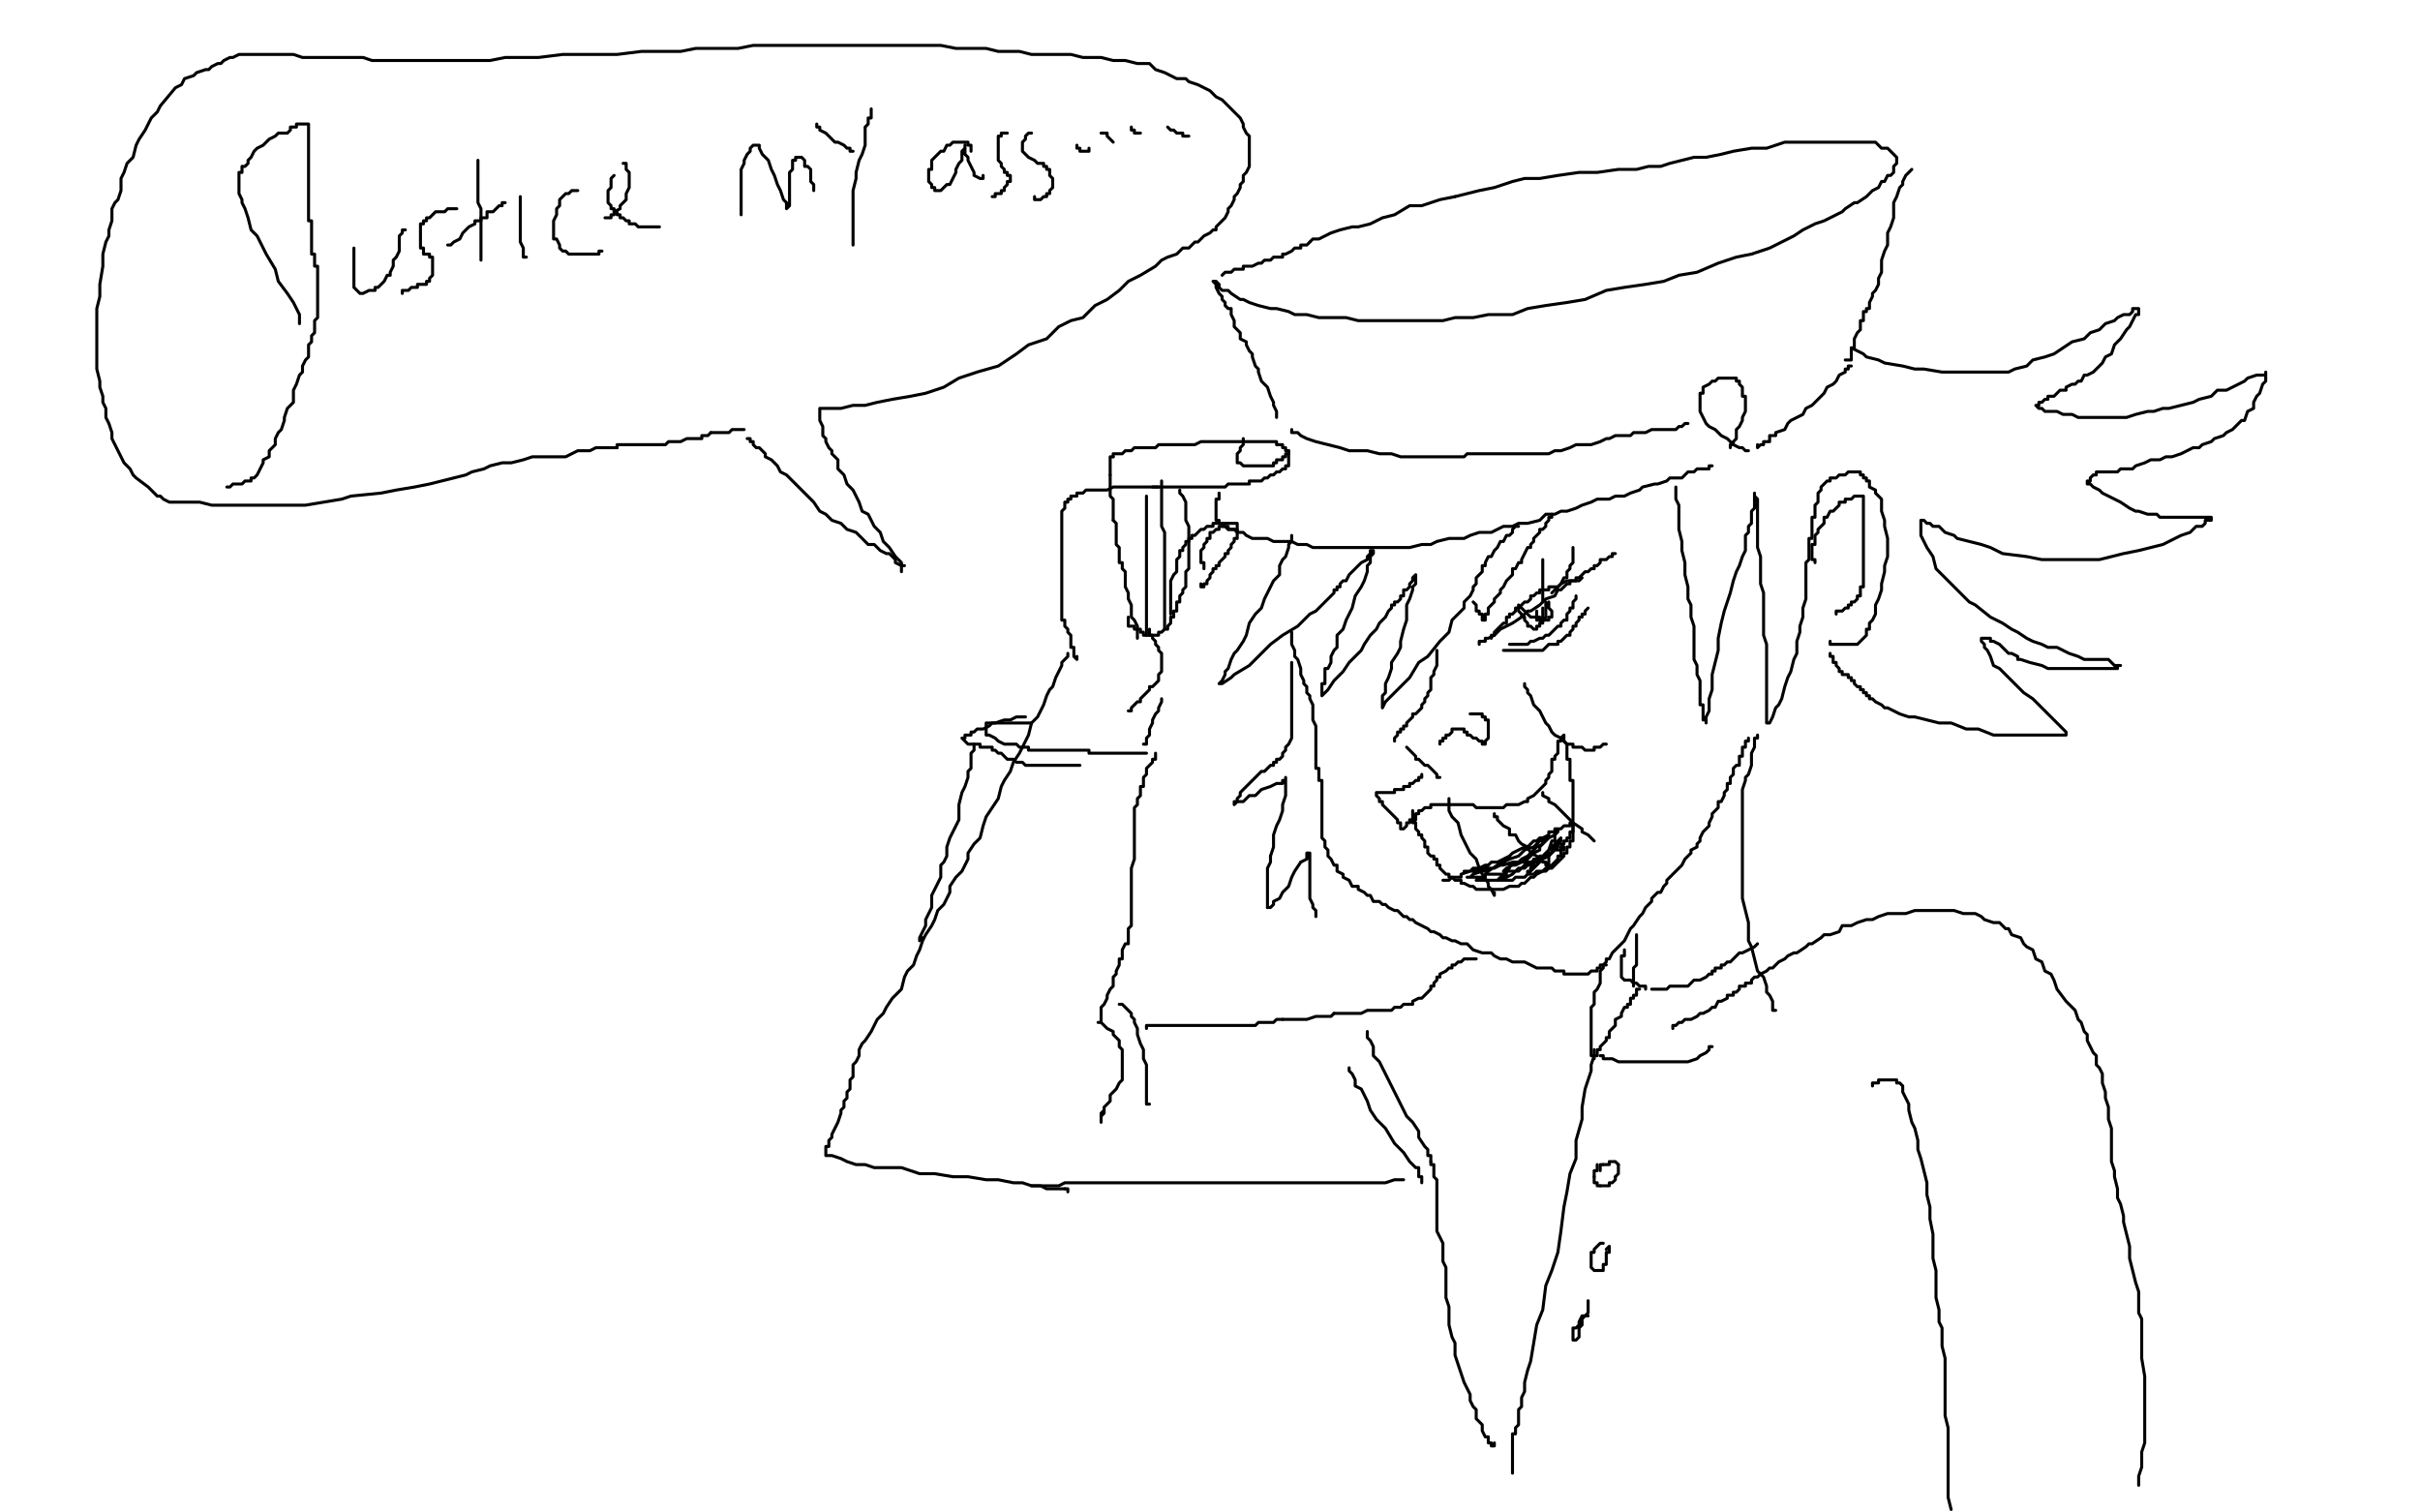 <?xml version="1.0" standalone="no"?>
<!DOCTYPE svg PUBLIC "-//W3C//DTD SVG 1.1//EN"
"http://www.w3.org/Graphics/SVG/1.1/DTD/svg11.dtd">

<svg width="800" height="500" version="1.1" xmlns="http://www.w3.org/2000/svg" xmlns:xlink="http://www.w3.org/1999/xlink" style="stroke-antialiasing: false"><desc>This SVG has been created on https://colorillo.com/</desc><rect x='0' y='0' width='800' height='500' style='fill: rgb(255,255,255); stroke-width:0' /><polyline points="376,211 376,210 376,210 376,209 376,209 376,208 376,208 376,207 376,207 375,205 375,205 374,204 374,204 374,203 374,203 374,201 374,201 374,200 374,200 373,198 373,198 373,197 373,196 372,194 372,193 372,192 372,190 372,189 371,188 371,186 370,186 370,185 370,184 370,183 370,182 370,181 369,180 369,178 369,177 369,176 369,175 369,174 369,173 368,172" style="fill: none; stroke: #000000; stroke-width: 1; stroke-linejoin: round; stroke-linecap: round; stroke-antialiasing: false; stroke-antialias: 0; opacity: 1.0"/>
<polyline points="367,157 367,156 367,155 367,154 367,153 367,152 367,151 368,151" style="fill: none; stroke: #000000; stroke-width: 1; stroke-linejoin: round; stroke-linecap: round; stroke-antialiasing: false; stroke-antialias: 0; opacity: 1.0"/>
<polyline points="368,172 368,170 368,169 368,168 368,166 368,165 367,164 367,162 367,161 367,159 367,157" style="fill: none; stroke: #000000; stroke-width: 1; stroke-linejoin: round; stroke-linecap: round; stroke-antialiasing: false; stroke-antialias: 0; opacity: 1.0"/>
<polyline points="368,151 368,150 369,150 371,150 372,149 373,149 374,149 375,148 376,148 378,148 379,148 380,148 382,148 383,147 384,147 386,147 388,147 389,147 390,147 392,147 394,147 395,147 397,146 398,146 399,146 401,146 402,146 403,146 404,146 405,146 407,146 408,146 410,146 412,146 413,146 414,146 415,146 416,146 417,146 418,146 419,146 420,146 421,146 422,146 422,147 423,147 424,147 424,148 425,148 425,149 426,149 426,150 426,151 426,152 426,153 426,154 425,154 425,155 424,155 423,156 422,156 421,157 420,157 419,158 418,158 417,159 416,159 415,159 413,159 413,160 411,160 410,160 409,160 407,160 406,160 405,161 404,161 403,161 402,161 400,161 399,161 398,161 397,161 396,161 394,161 393,161 392,161 391,161 390,161 388,161 387,161 386,161 385,161 384,161 383,161 382,161 381,161" style="fill: none; stroke: #000000; stroke-width: 1; stroke-linejoin: round; stroke-linecap: round; stroke-antialiasing: false; stroke-antialias: 0; opacity: 1.0"/>
<polyline points="411,145 411,146 411,146 411,147 411,147 410,148 410,148 410,149 410,149 409,150 409,150 409,151 409,151 409,152 409,153 410,153 411,154 412,154 413,154 414,154 415,154 416,154 417,154 418,154 419,154 420,154 421,154 421,153 422,153 422,152 423,152 424,152 424,151 425,151 425,150 426,150 426,149" style="fill: none; stroke: #000000; stroke-width: 1; stroke-linejoin: round; stroke-linecap: round; stroke-antialiasing: false; stroke-antialias: 0; opacity: 1.0"/>
<polyline points="387,203 387,201 387,201 387,200 387,200 387,199 387,199 387,198 387,198 387,197 387,197 387,196 387,196 387,194 387,194 387,193 387,193 387,192 388,190 389,189 389,188 389,186 389,185 390,184 390,183 390,182 391,182 391,181 392,180 392,179 393,179 393,178 394,178 394,177 395,177 396,176 397,175 398,175 399,174 400,174 401,174 401,173 403,173 404,173 405,173 406,173 407,173 408,173 409,173 409,174 409,175 409,176 409,177 409,178 408,178 408,179 407,180 407,181 406,182 406,183 405,183 405,184 404,185 403,186 403,187 402,187 402,188 401,188 401,189 400,190 400,191 399,192 399,193 398,193 398,194 397,194 397,193" style="fill: none; stroke: #000000; stroke-width: 1; stroke-linejoin: round; stroke-linecap: round; stroke-antialiasing: false; stroke-antialias: 0; opacity: 1.0"/>
<polyline points="409,176 409,175 409,175 408,175 408,175 407,175 407,175 406,175 406,175 405,174 405,174 404,174 404,174 403,174 403,175 402,175 401,176 400,176 400,178 399,178 399,179 398,180 398,181 397,182 397,183 397,184 397,185 397,186 398,186 398,187 398,188" style="fill: none; stroke: #000000; stroke-width: 1; stroke-linejoin: round; stroke-linecap: round; stroke-antialiasing: false; stroke-antialias: 0; opacity: 1.0"/>
<polyline points="383,161 382,161 382,161 381,161 381,161 380,161 380,161 379,161 379,161 377,161 377,161 375,161 375,161 374,161 374,161 371,161 371,161 370,161 370,161 368,161 368,161 366,162 366,162 365,162 365,162 363,162 361,162 360,162 359,162 358,163 357,163 356,163 356,164 355,164 354,164 354,165 353,165 353,166 352,166 352,167 352,168 351,169 351,170 351,171 351,172 351,173 351,174 351,175 351,176 351,177 351,178 351,179 351,180 351,182 351,183 351,184 351,185 351,187 351,188 351,189 351,190 351,191 351,192 351,194 351,195 351,196 351,197 351,198 351,199 351,200 351,201 351,202 351,203 351,204 351,205 352,205 352,206 352,207 353,208 353,209 354,210 354,211 354,212 354,213 354,214 355,214 355,215 355,216 355,217 356,218 356,217" style="fill: none; stroke: #000000; stroke-width: 1; stroke-linejoin: round; stroke-linecap: round; stroke-antialiasing: false; stroke-antialias: 0; opacity: 1.0"/>
<polyline points="390,162 390,163 390,163 391,164 391,164 392,166 392,166 392,167 392,167 392,168 392,168 392,170 392,170 392,171 392,171 392,172 392,172 393,174 393,174 393,176 393,177 393,178 393,179 393,180 393,181 393,183 393,184 393,186 393,187 393,188 392,189 392,190 392,191 392,192 392,193 392,194 391,195 391,196 390,197 390,199 389,199 389,201 389,202 388,202 388,203 388,204 387,204 387,206 386,207 386,208 385,208 384,209 383,209 383,210 382,210 381,210 380,210 379,210 378,210 378,209 377,209 377,208 375,208 375,207 374,207 373,207 373,206 373,205 373,204" style="fill: none; stroke: #000000; stroke-width: 1; stroke-linejoin: round; stroke-linecap: round; stroke-antialiasing: false; stroke-antialias: 0; opacity: 1.0"/>
<polyline points="384,159 384,160 384,160 384,161 384,161 384,163 384,163 384,164 384,164 384,165 384,165 384,168 384,168 384,169 384,169 384,171 384,171 384,174 384,174 385,176 385,176 385,179 385,179 385,181 385,181 385,185 385,187 385,190 385,192 385,195 385,197 385,199 385,200 385,201 385,203 385,204 385,205 385,206 385,207 385,208 385,207" style="fill: none; stroke: #000000; stroke-width: 1; stroke-linejoin: round; stroke-linecap: round; stroke-antialiasing: false; stroke-antialias: 0; opacity: 1.0"/>
<polyline points="379,164 379,165 379,165 379,167 379,167 379,168 379,168 379,170 379,170 379,172 379,172 379,174 379,174 379,177 379,177 379,180 379,180 379,183 379,183 379,185 379,185 379,188 379,188 379,190 379,193 379,195 379,196 379,199 379,200 379,202 379,203 379,204 379,206 379,207 379,208 379,209 379,210" style="fill: none; stroke: #000000; stroke-width: 1; stroke-linejoin: round; stroke-linecap: round; stroke-antialiasing: false; stroke-antialias: 0; opacity: 1.0"/>
<polyline points="380,208 380,209 380,209 380,210 380,210 381,210 381,210 381,211 381,211 382,212 382,212 382,213 382,213 383,214 383,214 383,215 384,216 384,217 384,218 384,219 384,220 384,221 384,222 383,223 383,224 383,225 382,226 381,227 380,227 380,228 379,229 378,230 377,231 377,232 376,232 375,233 374,234 374,235 373,235" style="fill: none; stroke: #000000; stroke-width: 1; stroke-linejoin: round; stroke-linecap: round; stroke-antialiasing: false; stroke-antialias: 0; opacity: 1.0"/>
<polyline points="403,163 403,164 403,164 403,165 403,165 402,165 402,165 402,166 402,166 402,167 402,167 402,168 402,168 402,169 402,169 402,170 402,170 402,171 402,172 403,172 403,173 404,173 404,174 406,174 406,175 408,175 409,176 410,176 411,176 412,177 414,178 416,178 417,178 419,178 421,179 424,179 425,179 427,179 429,180 430,180 432,180 434,181 435,181 436,181 438,181 439,181 442,181 443,181 445,181 447,181 449,181 450,181 453,181 455,181 458,181 459,181 462,181 464,181 466,181 470,180 473,180 475,179 479,178 481,178 484,178 486,177 489,176 493,176 495,175 497,174 500,174 502,173 505,173 509,172 511,170 514,170 516,169 518,169 521,168 523,167 526,166 528,165 532,165 534,164 537,164 539,163 542,162 543,161 547,160 548,160 551,159 552,158 554,158 556,158 557,157 558,156 560,156 561,155 562,155 563,155 564,155 565,155 565,154 566,154" style="fill: none; stroke: #000000; stroke-width: 1; stroke-linejoin: round; stroke-linecap: round; stroke-antialiasing: false; stroke-antialias: 0; opacity: 1.0"/>
<polyline points="427,142 427,143 427,143 428,143 428,143 429,143 429,143 430,144 430,144 432,145 432,145 435,146 435,146 439,147 439,147 443,148 443,148 446,149 446,149 452,149 452,149 456,150 456,150 460,150 463,151 467,151 471,151 474,151 476,151 477,151 480,151 481,151 484,151 485,150 486,150 488,150 489,150 490,150 492,150 493,150 494,150 497,150 499,150 500,150 503,150 505,150 509,150 512,150 514,149 516,149 519,148 521,147 524,147 526,147 529,146 531,145 532,145 534,144 535,144 536,144 538,144 539,144 540,143 542,143 543,143 544,143 546,142 547,142 548,142 551,142 552,142 554,142 555,141 556,141 557,140 558,140 557,140" style="fill: none; stroke: #000000; stroke-width: 1; stroke-linejoin: round; stroke-linecap: round; stroke-antialiasing: false; stroke-antialias: 0; opacity: 1.0"/>
<polyline points="422,138 422,137 422,137 422,136 422,136 421,134 421,134 421,133 421,133 420,131 420,131 419,128 419,128 417,126 417,126 416,123 416,123 416,122 416,122 415,121 415,121 414,118 414,118 414,117 414,117 413,116 412,114 412,113 410,112 410,110 409,109 408,108 408,107 408,106 407,104 407,102 406,102 405,101 405,100 404,99 404,98 403,97 402,95 402,94 401,93 402,93 403,94 403,95 404,96 406,96 407,97 410,99 411,99 413,100 416,101 420,102 422,102 426,103 428,104 432,104 436,105 440,105 445,105 449,106 455,106 459,106 464,106 468,106 472,106 477,106 481,105 487,105 492,104 500,104 505,102 511,101 518,100 524,99 531,96 537,95 544,94 550,93 555,91 561,90 568,87 574,85 579,84 585,82 589,80 593,78 596,76 600,74 603,73 607,71 609,70 610,69 613,67 614,67 617,65 618,64 619,63 621,62 622,60 623,60 624,58 625,58 626,57 626,56 626,55 627,54 627,53 627,52 626,51 625,50 624,49 622,49 620,47 618,47 616,47 614,47 612,47 609,47 607,47 603,47 599,47 595,47 590,47 584,49 579,49 573,50 569,51 564,52 560,52 556,53 552,54 549,55 545,55 541,56 535,56 528,57 522,57 515,58 509,59 504,59 500,60 494,62 489,63 485,64 481,65" style="fill: none; stroke: #000000; stroke-width: 1; stroke-linejoin: round; stroke-linecap: round; stroke-antialiasing: false; stroke-antialias: 0; opacity: 1.0"/>
<polyline points="433,80 432,81 430,81 430,82 429,82 428,82 427,83 425,84 424,84 424,85 421,85 420,86 418,86 417,87 416,87 414,88 413,88 411,88 411,89 409,89 408,89 407,90 406,90 405,90 404,91" style="fill: none; stroke: #000000; stroke-width: 1; stroke-linejoin: round; stroke-linecap: round; stroke-antialiasing: false; stroke-antialias: 0; opacity: 1.0"/>
<polyline points="481,65 476,66 470,68 466,68 461,71 457,72 453,74 449,75 447,75 443,76 440,77 438,78 436,79 434,79 433,80" style="fill: none; stroke: #000000; stroke-width: 1; stroke-linejoin: round; stroke-linecap: round; stroke-antialiasing: false; stroke-antialias: 0; opacity: 1.0"/>
<circle cx="404.5" cy="91.5" r="0" style="fill: #000000; stroke-antialiasing: false; stroke-antialias: 0; opacity: 1.0"/>
<polyline points="632,56 631,57 631,57 630,58 630,58 629,60 629,60 629,61 629,61 628,62 628,62 627,65 627,65 626,67 626,67 626,70 626,70 626,72 626,72 625,75 625,75 624,77 624,77 624,81 623,83 622,86 622,88 622,90 621,92 621,94 620,96 619,97 619,98 618,100 618,102 617,102 617,103 616,103 616,105 616,106 615,106 615,108 615,109 614,110 613,112 613,113 613,115 612,115 612,116 612,117 612,118 612,119 611,119 610,119" style="fill: none; stroke: #000000; stroke-width: 1; stroke-linejoin: round; stroke-linecap: round; stroke-antialiasing: false; stroke-antialias: 0; opacity: 1.0"/>
<polyline points="578,149 577,149 577,149 576,148 576,148 575,148 575,148 573,147 573,147 572,146 572,146 571,145 571,145 569,144 569,144 568,143 568,143 567,142 567,142 565,141 565,141 564,140 564,140 563,138 562,136 562,134 562,133 562,132 562,130 563,130 563,128 565,127 566,126 567,126 568,125 569,125 570,125 571,125 572,125 573,125 574,125 574,126 575,126 575,127 576,128 576,129 576,130 576,131 577,131 577,132 577,133 577,134 577,136 576,138 576,139 575,141 574,142 574,143 574,144 574,145 573,146 573,147 572,147 572,148" style="fill: none; stroke: #000000; stroke-width: 1; stroke-linejoin: round; stroke-linecap: round; stroke-antialiasing: false; stroke-antialias: 0; opacity: 1.0"/>
<polyline points="427,177 427,178 427,178 427,179 427,179 426,180 426,180 426,181 426,181 425,184 425,184 424,185 424,185 423,187 423,187 423,190 423,190 421,192 421,192 419,196 419,196 418,198 418,198 417,201 417,201 415,203 413,206 412,210 411,212 409,215 408,216 407,218 406,221 405,222 405,223 404,225 403,226 404,226 407,224 408,223 413,220 416,217 420,213 424,210 429,207 433,203 435,202 437,200 438,199 439,198 440,197 441,196 441,195 442,195 442,194 443,194 443,193 444,192 445,192 446,190 447,189 448,188 449,187 450,186 452,185 452,184 453,183 453,182 454,182 454,183 453,184 453,186 452,187 452,189 451,192 450,194 448,197 447,201 446,203 445,205 444,208 442,210 442,213 442,214 441,215 440,217 440,218 440,219 439,221 438,221 438,223 438,224 438,225 438,226 437,226 437,227 437,228 437,229 437,230 438,229 439,228 441,225 444,222 446,219 450,215 451,213 453,210 455,208 456,206 457,205 458,204 459,202 460,201 460,200 461,200 461,199 462,199 463,198 463,197 464,197 464,196 464,195 465,195 466,194 466,193 467,192 467,191 468,190 468,191 468,193 467,194 467,195 466,198 465,200 465,203 465,205 464,208 463,212 463,214 462,216 460,219 460,221 459,224 458,226 458,229 457,230 457,231 457,233 457,234 458,232 459,231 460,230 463,227 466,224 469,219 472,217 476,212 479,209 480,205 482,203 484,201 484,199 486,197 487,195 487,194 488,193 488,191 489,190 490,189 490,187 491,187 491,186 492,184 493,184 494,182 495,181 496,179 497,179 498,177 499,177 500,176 500,175 501,174 502,174" style="fill: none; stroke: #000000; stroke-width: 1; stroke-linejoin: round; stroke-linecap: round; stroke-antialiasing: false; stroke-antialias: 0; opacity: 1.0"/>
<polyline points="554,161 554,162 554,162 554,164 554,164 554,165 554,165 555,167 555,167 555,170 555,170 555,172 555,172 555,175 555,175 556,179 556,179 556,182 556,182 557,186 557,186 557,190 557,190 558,194 558,198 559,200 559,204 560,207 560,209 560,211 560,214 560,215 560,217 560,218 561,220 561,222 561,223 562,225 562,227 562,228 562,229 562,231 562,233 563,233 563,234 563,235 563,236 563,237 563,238 564,238 564,239 564,238 564,237 565,235 565,231 566,228 566,223 567,219 568,215 568,211 569,206 570,202 571,199 572,196 573,192 574,189 575,187 576,184 577,182 577,181 577,178 577,177 578,176 578,174 579,173 579,172 579,171 579,170 579,169 580,168 580,167 580,165 580,164 580,163 580,164 581,165 581,167 581,169 581,171 581,174 581,177 581,181 582,184 582,187 582,189 582,193 583,196 583,199 583,202 583,206 583,210 584,213 584,216 584,221 584,225 584,228 584,232 584,234 584,235 584,237 584,238 584,239 585,239 586,237 587,234 588,233 589,231 590,227 591,224 592,222 593,218 594,216 594,212 595,209 595,207 596,204 596,203 596,201 597,198 597,197 597,196 597,194 597,193 597,192 597,191 597,190 597,189 597,188 597,187 597,186 598,185 598,184 598,183 598,181 598,180 598,178 599,178 599,176 599,175 599,174 599,173 599,171 600,171 600,170 600,169 600,168 600,167 601,166 601,165 601,164 601,163 602,162 602,161 603,160 604,159 605,159 605,158 606,158 607,158 608,157 609,157 610,157 611,156 612,156 613,156 614,156 615,156 615,157 616,157 616,158 617,158 617,159 618,159 618,161 620,162 620,163 621,164 622,165 622,168 622,169 623,172 623,174 624,178 624,180 624,184 623,187 623,189 622,193 622,195 621,198 620,200 620,203 619,205 618,206 618,208 617,208 617,210 616,211 615,212 614,213 613,213 612,213 611,213 610,213 609,213 608,213 607,213 606,213 605,213 605,212" style="fill: none; stroke: #000000; stroke-width: 1; stroke-linejoin: round; stroke-linecap: round; stroke-antialiasing: false; stroke-antialias: 0; opacity: 1.0"/>
<polyline points="607,203 607,202 607,202 608,202 608,202 609,202 609,202 610,201 610,201 611,201 611,201 611,200 611,200 612,200 612,200 612,199 612,199 613,199 613,199 614,198 614,197 615,197 615,196 615,195 615,194 616,194 616,193 616,192 616,190 616,189 616,188 616,186 616,185 616,184 616,182 616,180 616,178 616,177 616,175 616,173 616,172 616,170 616,169 616,168 616,166 616,165 616,164 615,164 614,164 613,164 612,165 611,165 610,165 610,166 608,166 608,167 607,168 606,169 605,169 604,171 603,171 603,173 602,174 601,175 601,176 600,177 600,178 600,179 600,180 599,180 599,181 599,182 599,183 599,184 599,185 600,185 600,186" style="fill: none; stroke: #000000; stroke-width: 1; stroke-linejoin: round; stroke-linecap: round; stroke-antialiasing: false; stroke-antialias: 0; opacity: 1.0"/>
<polyline points="612,121 611,121 611,121 611,122 611,122 610,122 610,122 610,123 610,123 608,124 608,124 607,126 607,126 606,127 606,127 604,128 604,128 603,130 603,130 602,131 602,131 599,134 599,134 597,135 597,135 596,137 596,137 594,138 592,139 591,140 590,142 587,143 587,144 585,144 585,146 583,146 583,147 582,147 581,148 581,147" style="fill: none; stroke: #000000; stroke-width: 1; stroke-linejoin: round; stroke-linecap: round; stroke-antialiasing: false; stroke-antialias: 0; opacity: 1.0"/>
<polyline points="612,115 614,116 614,116 616,117 616,117 617,118 617,118 621,119 621,119 623,120 623,120 629,121 629,121 633,122 633,122 636,122 636,122 642,123 642,123 646,123 650,123 654,123 657,123 661,123 664,123 666,122 670,121 672,119 676,118 679,117 682,115 685,113 689,112 691,110 694,109 696,107 699,106 700,105 702,104 704,104 705,103 705,102 706,102 707,102 707,104 706,104 705,106 704,108 703,109 701,112 700,113 699,114 698,117 696,118 695,120 694,121 693,122 692,123 690,124 689,124 688,126 687,126 686,127 685,127 683,128 683,129 681,129 680,130 679,131 677,131 677,132 676,132 675,133 674,133 674,134 673,134 674,135 675,135 676,136 678,136 680,136 682,137 685,137 687,138 690,138 694,138 696,138 698,138 701,138 703,138 706,137 710,136 712,136 715,135 717,135 721,134 725,133 727,132 731,131 733,129 736,129 738,128 740,127 742,126 743,125 746,124 747,124 748,124 749,124 749,123 749,124 749,125 749,126 748,127 747,130 746,131 745,133 745,135 743,136 742,139 741,139 740,140 738,142 736,143 735,144 732,145 731,146 728,147 727,148 725,148 723,149 721,150 718,151 716,151 714,152 711,152 709,153 706,154 705,155 704,155 702,155 701,155 700,156 699,156 698,156 697,156 696,156 695,156 694,156 693,156 693,157 692,157 691,158 691,159 690,159 690,160 691,160 692,161 694,162 695,163 697,164 699,165 701,166 704,168 706,169 707,169 710,170 711,170 713,170 714,171 715,171 717,171 718,171 720,171 721,171 722,171 724,171 725,171 726,171 727,171 728,171 729,171 730,171 731,171 731,172 729,172 729,173 728,174 726,174 724,176 721,177 717,179 715,180 711,181 707,182 702,183 698,184 694,185 690,185 686,185 681,185 675,185 670,184 662,183 658,181 655,180 651,179 647,178 646,177 643,176 641,174 639,174 638,173 637,173 636,172 635,172 635,173 635,174 635,175 635,177 636,179 637,181 639,184 640,188 643,191 645,193 648,196 651,199 653,200 658,204 660,205 662,206 665,208 667,209 670,211 672,212 675,213 677,214 680,214 682,215 684,216 687,217 689,218 692,218 694,218 697,218 698,219 699,220 700,220 701,220 700,220 700,221 698,221 696,221 694,221 691,221 687,221 685,221 681,221 677,221 675,220 671,219 668,218 667,218 667,217 665,216 664,216 663,215 662,214 661,213 659,212 658,212 658,211 657,211 656,211 655,211 655,212 656,213 656,214 657,215 658,217 659,220 661,221 664,224 666,226 669,229 672,231 676,235 679,238 681,240 682,241 683,242 683,243 682,243 681,243 680,243 678,243 675,243 673,243 669,243 665,243 659,243 654,241 650,241 645,239 641,239 637,238 633,237 631,237 628,236 626,235 624,234 623,234 622,233 620,232 619,231 618,231 618,230 617,230 617,229 616,229 616,228 615,228 615,227 614,227 613,226 613,225 612,225 612,224 611,224 611,223 610,223 609,223 609,222 608,222 608,221 607,220 607,219 606,219 606,218 606,217 605,217 605,216" style="fill: none; stroke: #000000; stroke-width: 1; stroke-linejoin: round; stroke-linecap: round; stroke-antialiasing: false; stroke-antialias: 0; opacity: 1.0"/>
<polyline points="475,215 475,216 475,216 475,217 475,217 475,218 475,218 475,220 475,220 474,222 474,222 474,223 474,223 473,224 473,224 473,225 473,225 473,226 473,227 473,228 472,229 472,230 471,231 471,232 470,233 470,234 469,235 468,236 467,236 467,237 466,238 465,239 465,240 464,240 464,241 463,241 463,242 462,242 462,243 461,244 461,245" style="fill: none; stroke: #000000; stroke-width: 1; stroke-linejoin: round; stroke-linecap: round; stroke-antialiasing: false; stroke-antialias: 0; opacity: 1.0"/>
<polyline points="465,247 466,248 466,248 467,249 467,249 468,250 468,250 468,251 468,251 469,251 469,251 470,252 470,252 471,253 471,253 472,253 472,253 473,254 473,254 474,255 475,256 475,257 476,257" style="fill: none; stroke: #000000; stroke-width: 1; stroke-linejoin: round; stroke-linecap: round; stroke-antialiasing: false; stroke-antialias: 0; opacity: 1.0"/>
<polyline points="476,246 476,245 476,245 477,245 477,245 477,244 477,244 478,244 478,244 478,243 478,243 479,243 479,243 480,242 480,242 480,241 480,241 481,241 481,241 482,241 483,241 484,241 484,242 485,242 485,243 486,243 487,244 488,244 489,245 490,245 490,246 491,246 491,245 492,244 492,243 492,242 492,241 492,240 492,239 492,238 491,238 491,237 490,237 490,236 489,236 488,236 487,236 486,236" style="fill: none; stroke: #000000; stroke-width: 1; stroke-linejoin: round; stroke-linecap: round; stroke-antialiasing: false; stroke-antialias: 0; opacity: 1.0"/>
<polyline points="470,256 470,257 470,257 469,257 469,257 469,258 469,258 468,258 468,258 467,259 467,259 466,259 466,259 466,260 466,260 465,260 465,260 464,260 464,260 464,261 464,261 462,261 462,261 461,261 461,262 460,262 459,262 458,262 457,262 456,262 455,262 455,263 456,264 456,265 457,265 457,266 458,267 459,268 460,269 461,270 462,271 462,272 463,272 463,273 463,274 464,274 465,273 465,272 466,272 466,271 467,271 468,271 468,269 469,269 469,268 470,268 471,267 472,267 473,267 473,266 474,266 475,266 476,266 478,266 479,266 481,266 482,266 483,266 485,266 486,266 487,266 488,267 489,267 490,267 491,267 492,267 493,267 494,267 495,267 496,267 497,267 498,266 499,266 500,266 501,266 502,266 504,265 505,265 505,264 507,263 508,262 509,261 510,260 511,259 511,258 512,257 512,256 513,255 513,254 513,253 513,252 513,251 514,251 514,250 515,249 515,247 515,246 515,245 516,245 516,244 517,243 517,244 517,245 518,246 518,247 518,248 518,249 518,250 518,251 519,251 519,253 519,255 519,256 519,258 520,258 520,260 520,261 520,263 520,265 520,267 520,268 520,270 520,272 520,273 520,274 520,275 520,276 520,277 520,278 519,278 519,279 519,280 518,280 518,281 518,282 517,282 517,283 516,284 515,285 514,286 513,287 512,287 511,288 510,288 508,289 507,290 506,290 505,291 504,292 503,292 502,293 500,293 499,293 497,294 496,294 495,294 494,294 492,294 490,294 488,294 487,293 486,293 484,292 483,292 483,291 481,291 480,290 479,290 479,289 478,289 477,288 476,287 476,286 475,286 475,284 474,284 474,283 473,283 472,282 472,280 471,280 471,278 470,277 470,276 469,276 469,275 468,274 468,273 468,272 467,272 467,271 467,270 467,269 467,268" style="fill: none; stroke: #000000; stroke-width: 1; stroke-linejoin: round; stroke-linecap: round; stroke-antialiasing: false; stroke-antialias: 0; opacity: 1.0"/>
<polyline points="479,264 479,265 479,265 479,267 479,267 479,268 479,268 480,270 480,270 482,272 482,272 483,276 483,276 484,278 484,278 486,282 486,282 488,284 488,284 489,287 489,287 490,289 490,289 492,292 492,292 492,293 493,294 494,296 494,295" style="fill: none; stroke: #000000; stroke-width: 1; stroke-linejoin: round; stroke-linecap: round; stroke-antialiasing: false; stroke-antialias: 0; opacity: 1.0"/>
<polyline points="494,269 494,270 494,270 495,270 495,270 495,271 495,271 496,272 496,272 497,273 497,273 499,274 499,274 499,276 499,276 501,276 501,276 502,278 502,278 503,279 503,279 505,280 505,280 506,282 506,282 508,283 509,284 510,285 511,285 511,286 512,286 512,287 512,286 512,284 512,283" style="fill: none; stroke: #000000; stroke-width: 1; stroke-linejoin: round; stroke-linecap: round; stroke-antialiasing: false; stroke-antialias: 0; opacity: 1.0"/>
<polyline points="510,262 510,263 510,263 512,264 512,264 512,265 512,265 514,266 514,266 516,268 516,268 517,269 517,269 519,271 519,271 520,272 520,272 523,274 523,274 523,275 523,275 525,276 525,276 526,277 526,277 527,278 526,277" style="fill: none; stroke: #000000; stroke-width: 1; stroke-linejoin: round; stroke-linecap: round; stroke-antialiasing: false; stroke-antialias: 0; opacity: 1.0"/>
<polyline points="504,226 504,227 504,227 505,228 505,228 505,229 505,229 506,230 506,230 507,233 507,233 508,234 508,234 509,235 509,235 510,237 510,237 511,239 511,239 512,240 512,240 513,242 513,242 514,243 514,243 516,244 516,244 517,245 518,246 520,246 520,247 522,247 523,247 524,248 525,248 527,248 527,247 529,247 530,246 531,246" style="fill: none; stroke: #000000; stroke-width: 1; stroke-linejoin: round; stroke-linecap: round; stroke-antialiasing: false; stroke-antialias: 0; opacity: 1.0"/>
<polyline points="427,209 427,210 427,210 427,212 427,212 427,213 427,213 428,215 428,215 428,217 428,217 429,218 429,218 430,221 430,221 430,222 430,222 430,223 430,223 431,225 431,225 431,226 431,226 432,227 432,228 432,229 433,230 433,231 434,233 434,235 434,236 434,237 434,238 435,240 435,241 435,242 435,244 435,245 435,246 435,248 435,249 435,250 435,252 435,254 436,254 436,255 436,256 436,257 436,258 437,258 437,259 437,260 437,261 437,262 437,263 437,264 437,265 437,266 437,267 437,268 437,269 437,270 437,271 437,272 437,273 437,274 437,276 437,277 438,278 438,279 438,280 439,281 439,282 439,283 440,284 441,286 442,286 442,288 444,289 444,290 446,291 447,293 449,293 449,294 451,295 452,296 453,296 454,298 455,298 456,298 457,299 458,299 459,300 461,301 462,301 463,302 464,303 465,303 466,304 467,304 468,305 470,306 472,307 473,308 474,308 476,309 477,310 478,310 480,311 481,311 483,312 485,312 486,313 487,314 490,315 491,315 493,315 494,316 496,317 498,317 500,318 501,318 504,318 506,319 508,320 510,320 513,320 514,321 515,321 517,321 517,322 518,322 519,322 520,322 521,322 522,322 523,322 524,322 525,322 526,321 528,321 528,320 529,320 529,319 530,319 531,318 531,317 532,317 533,315 534,314 535,313 536,312 537,311 538,309 539,307 540,306 542,303 543,302 544,300 546,298 546,297 548,295 549,295 550,293 551,292 551,291 552,290 553,289 554,288 555,287 556,286 557,284 558,283 559,282 559,281 561,280 561,279 562,278 562,277 563,275 564,274 565,273 565,272 566,270 566,269 567,268 568,267 568,265 569,265 570,263 570,262 571,261 571,259 572,259 572,257 573,256 573,255 573,254 574,253 575,253 575,251 575,250 576,250 576,249 576,248 576,247 577,247 577,246 577,245 578,245 578,244" style="fill: none; stroke: #000000; stroke-width: 1; stroke-linejoin: round; stroke-linecap: round; stroke-antialiasing: false; stroke-antialias: 0; opacity: 1.0"/>
<polyline points="581,243 581,244 581,244 580,244 580,244 580,246 580,246 580,247 580,247 579,249 579,249 579,251 579,251 579,253 579,253 578,256 578,256 577,257 577,257 577,258 577,258 576,261 576,261 576,262 576,262 576,263 576,264 576,265 576,267 576,268 576,269 576,270 576,271 576,272 576,273 576,275 576,277 576,279 576,281 576,283 576,287 576,291 576,294 576,297 577,301 578,305 578,311 579,313 580,317 581,321 583,323 584,326 584,328 585,329 586,331 586,332 586,333 586,334 587,334" style="fill: none; stroke: #000000; stroke-width: 1; stroke-linejoin: round; stroke-linecap: round; stroke-antialiasing: false; stroke-antialias: 0; opacity: 1.0"/>
<polyline points="541,309 541,310 541,310 541,311 541,311 541,313 541,313 541,314 541,314 541,316 541,316 541,317 541,317 541,318 541,318 541,319 541,319 540,320 540,320 540,321 540,321 540,323 540,324 540,325 540,326" style="fill: none; stroke: #000000; stroke-width: 1; stroke-linejoin: round; stroke-linecap: round; stroke-antialiasing: false; stroke-antialias: 0; opacity: 1.0"/>
<polyline points="553,340 553,339 553,339 554,339 554,339 555,338 555,338 556,338 556,338 557,337 557,337 559,337 559,337 561,336 561,336 562,335 562,335 563,335 563,335 565,334 565,334 566,333 566,333 567,333 567,333 568,331 568,331 569,331 571,330 571,329 573,329 573,328 574,328 575,327 575,326 577,326 577,325 579,325 579,324 580,323 581,323 582,322 584,321 585,320 586,320 588,318 590,317 591,316 593,315 594,315 597,313 598,312 599,312 602,310 603,309 605,309 608,308 609,306 612,306 614,305 617,304 619,304 621,303 624,302 626,302 628,302 630,302 633,301 635,301 636,301 639,301 641,301 643,301 645,301 646,301 649,302 651,302 653,302 655,303 656,304 659,305 661,305 663,307 664,307 665,309 668,310 669,312 670,313 672,314 673,317 675,318 676,321 678,322 679,324 680,327 683,331 684,332 686,334 687,337 688,338 689,341 690,342 690,344 691,346 692,348 693,349 693,352 694,353 695,355 695,357 695,358 696,361 696,362 696,363 697,366 697,367 697,370 698,373 698,376 698,378 698,381 698,382 698,384 699,387 699,389 700,393 700,396 701,398 702,402 702,404 703,408 704,412 704,416 705,420 706,424 707,427 707,430 707,434 708,436 708,439 708,442 708,445 708,449 709,455 709,459 709,463 709,466 709,470 709,473 709,477 708,480 708,483 708,485 707,488 707,489 707,490 707,491 707,490" style="fill: none; stroke: #000000; stroke-width: 1; stroke-linejoin: round; stroke-linecap: round; stroke-antialiasing: false; stroke-antialias: 0; opacity: 1.0"/>
<polyline points="353,216 353,217 353,217 352,218 352,218 351,219 351,219 351,220 351,220 350,222 350,222 349,224 349,224 348,227 348,227 347,228 347,228 346,230 346,230 345,233 345,233 343,237 343,237 341,239 341,239 340,243 338,247 337,249 335,252 334,255 332,258 331,260 330,264 328,267 326,270 325,273 324,277 322,279 320,282 320,284 318,288 316,290 314,293 314,295 312,299 310,301 309,304 308,306 306,309 305,311 304,314 303,316 302,319 300,321 299,323 298,327 295,330 293,333 292,335 290,337 288,341 286,344 285,345 284,347 284,349 283,351 282,352 282,353 282,354 282,356 281,357 281,358 281,359 281,360 280,361 280,362 280,363 279,364 279,365 279,366 278,367 278,368 277,371 276,373 275,375 275,376 274,377 274,379 273,379 273,381 273,382 274,382 275,382 278,383 280,384 283,385 286,385 289,386 294,386 298,386 304,388 309,388 315,389" style="fill: none; stroke: #000000; stroke-width: 1; stroke-linejoin: round; stroke-linecap: round; stroke-antialiasing: false; stroke-antialias: 0; opacity: 1.0"/>
<polyline points="352,393 353,393 353,394" style="fill: none; stroke: #000000; stroke-width: 1; stroke-linejoin: round; stroke-linecap: round; stroke-antialiasing: false; stroke-antialias: 0; opacity: 1.0"/>
<polyline points="315,389 320,389 326,390 330,390 335,391 338,391 341,392 344,392 346,393 348,393 349,393 350,393 352,393" style="fill: none; stroke: #000000; stroke-width: 1; stroke-linejoin: round; stroke-linecap: round; stroke-antialiasing: false; stroke-antialias: 0; opacity: 1.0"/>
<polyline points="339,237 338,237 338,237 337,237 337,237 336,237 336,237 334,238 334,238 333,238 333,238 332,238 332,238 329,239 329,239 328,239 328,239 327,240 327,240 325,241 325,241 323,241 322,242 321,242 321,243 320,243 319,243 319,244 318,244 319,245 320,246 321,246 322,246 324,246 324,247 327,247 328,247 328,248 329,248 330,249 331,249 332,250 333,251 334,251 335,251 336,252 338,252 339,253 340,253 342,253 344,253 346,253 347,253 348,253 351,253 352,253 353,253 355,253 356,253 357,253 356,253" style="fill: none; stroke: #000000; stroke-width: 1; stroke-linejoin: round; stroke-linecap: round; stroke-antialiasing: false; stroke-antialias: 0; opacity: 1.0"/>
<polyline points="341,239 340,239 340,239 338,239 338,239 337,239 337,239 336,239 336,239 334,239 334,239 333,239 333,239 332,239 332,239 330,239 330,239 329,239 329,239 327,239 327,239 326,239 326,240 326,241 326,242 326,243 327,243 329,244 330,245 332,246 333,246 334,246 336,246 337,247 338,247 339,247 340,247 340,248 341,248 343,248 344,248 346,248 347,248 348,248 350,248 351,248 352,248 354,248 356,248 358,248 359,248 360,248 360,249 362,249 364,249 366,249 367,249 368,249 369,249 371,249 372,249 373,249 374,249 375,249 377,249 378,249 379,249" style="fill: none; stroke: #000000; stroke-width: 1; stroke-linejoin: round; stroke-linecap: round; stroke-antialiasing: false; stroke-antialias: 0; opacity: 1.0"/>
<polyline points="384,231 384,232 384,232 383,234 383,234 383,235 383,235 382,236 382,236 381,238 381,238 381,239 381,239 380,241 380,241 380,243 380,243 379,244 379,244 379,245 379,245 379,246 378,246" style="fill: none; stroke: #000000; stroke-width: 1; stroke-linejoin: round; stroke-linecap: round; stroke-antialiasing: false; stroke-antialias: 0; opacity: 1.0"/>
<polyline points="322,246 322,247 322,247 322,248 322,248 321,249 321,249 321,250 321,250 321,251 321,251 321,254 321,254 320,255 320,255 320,257 320,257 319,260 319,260 318,262 318,262 317,266 317,266 317,269 317,269 317,271 316,273 315,275 314,277 313,280 313,281 313,283 312,285 311,286 311,289 311,290 310,292 309,294 308,296 308,299 308,300 307,302 306,304 306,305 306,306 305,308 304,310 304,311 305,310" style="fill: none; stroke: #000000; stroke-width: 1; stroke-linejoin: round; stroke-linecap: round; stroke-antialiasing: false; stroke-antialias: 0; opacity: 1.0"/>
<polyline points="382,249 382,251 382,251 381,251 381,251 381,252 381,252 380,253 380,253 379,254 379,254 379,255 379,255 379,256 379,256 378,257 378,257 378,258 378,258 378,259 378,260 377,260 377,261 377,262 377,263 376,264 376,265 376,266 375,267 375,269 375,271 375,272 375,274 375,276 375,278 375,282 375,284 374,287 374,291 374,295 374,297 374,299 374,302 374,303 374,304 374,305 374,306 373,307 373,308 373,309 373,310 373,312 372,312 371,314 371,315 371,317 370,317 370,319 369,321 369,322 368,323 368,325 368,326 367,327 366,329 366,330 365,332 364,333 364,334 364,335 364,336 364,337 364,338 363,338 364,338 365,339 366,340 368,341 368,342 369,343 370,344 370,346 371,347 371,349 371,350 371,351 371,352 371,353 371,354 371,356 371,357 370,358 369,360 368,361 367,362 367,364 366,365 365,366 365,368 364,369 364,370 364,371 364,370 364,368 365,367" style="fill: none; stroke: #000000; stroke-width: 1; stroke-linejoin: round; stroke-linecap: round; stroke-antialiasing: false; stroke-antialias: 0; opacity: 1.0"/>
<polyline points="370,332 371,332 371,332 372,333 372,333 373,334 373,334 374,335 374,335 374,336 374,336 375,337 375,337 375,338 375,338 376,340 376,340 376,342 377,345 378,347 378,350 379,352 379,354 379,357 379,359 379,361 379,362 379,363 379,364 379,365 380,365" style="fill: none; stroke: #000000; stroke-width: 1; stroke-linejoin: round; stroke-linecap: round; stroke-antialiasing: false; stroke-antialias: 0; opacity: 1.0"/>
<polyline points="379,340 379,339 379,339 380,339 380,339 381,339 381,339 382,339 382,339 385,339 385,339 387,339 387,339 390,339 390,339 394,339 394,339 396,339 396,339 398,339 398,339 401,339 401,339 403,339 403,339 406,339 406,339 408,339 410,339 411,339 412,339 415,339 416,338 417,338 419,338 421,338 422,337 424,337" style="fill: none; stroke: #000000; stroke-width: 1; stroke-linejoin: round; stroke-linecap: round; stroke-antialiasing: false; stroke-antialias: 0; opacity: 1.0"/>
<polyline points="441,335 444,335 445,335 448,335 450,335 452,334 455,334 456,334 459,334 460,334 461,333 463,333 464,332 465,332 467,332 467,331 469,330 470,330 471,329 472,328 473,327 473,326 474,326 474,325 475,324 475,323 476,323 476,322 478,321 479,320 480,320 480,319 481,319 482,318 483,318 484,317 485,317" style="fill: none; stroke: #000000; stroke-width: 1; stroke-linejoin: round; stroke-linecap: round; stroke-antialiasing: false; stroke-antialias: 0; opacity: 1.0"/>
<polyline points="424,337 425,337 426,337 427,337 428,337 429,337 431,337 432,337 435,336 436,336 438,336 440,336 441,335" style="fill: none; stroke: #000000; stroke-width: 1; stroke-linejoin: round; stroke-linecap: round; stroke-antialiasing: false; stroke-antialias: 0; opacity: 1.0"/>
<polyline points="485,317 486,317 487,317 488,317" style="fill: none; stroke: #000000; stroke-width: 1; stroke-linejoin: round; stroke-linecap: round; stroke-antialiasing: false; stroke-antialias: 0; opacity: 1.0"/>
<polyline points="537,314 537,315 537,315 537,316 537,316 536,316 536,316 536,317 536,317 536,319 536,319 536,321 536,321 536,322 536,322 536,323 537,324 539,324 540,325 541,325 542,326 543,326 544,326 544,327" style="fill: none; stroke: #000000; stroke-width: 1; stroke-linejoin: round; stroke-linecap: round; stroke-antialiasing: false; stroke-antialias: 0; opacity: 1.0"/>
<polyline points="531,319 530,319 530,319 530,320 530,320 529,321 529,321 529,322 529,322 529,323 529,323 529,325 529,325 528,327 528,327 527,328 527,328 527,329 527,329 527,331 527,331 527,332 527,332 526,333 526,334 526,336 526,337 526,338 526,339 526,340 526,341 526,342 526,343 526,345 526,346 526,347 526,349 527,349 527,350 527,349 528,349 528,348 528,347 529,347 529,346 530,345 531,344 531,343 532,343 532,341 533,340 534,339 534,337 536,336 536,335 537,333 538,333 538,332 539,332 539,330 540,330 540,329 541,329 541,328 541,327 542,327" style="fill: none; stroke: #000000; stroke-width: 1; stroke-linejoin: round; stroke-linecap: round; stroke-antialiasing: false; stroke-antialias: 0; opacity: 1.0"/>
<polyline points="546,327 547,327 547,327 548,327 548,327 549,327 549,327 551,327 551,327 552,326 552,326 553,326 553,326 556,326 556,326 557,326 557,326 558,326 558,326 559,325 559,325 560,324 560,324 562,324 562,324 564,323 565,322 566,322 566,321 567,321 567,320 569,320 569,319 570,319 571,318 572,318 573,317 574,316 575,315 576,315 578,314 580,313 581,312" style="fill: none; stroke: #000000; stroke-width: 1; stroke-linejoin: round; stroke-linecap: round; stroke-antialiasing: false; stroke-antialias: 0; opacity: 1.0"/>
<polyline points="529,349 530,349 530,349 530,350 530,350 532,350 532,350 533,350 533,350 535,351 535,351 539,351 539,351 543,351 543,351 547,351 547,351 551,351 551,351 555,351 555,351 558,351 558,351 561,350 561,350 562,349 564,348 565,347 565,346 566,346" style="fill: none; stroke: #000000; stroke-width: 1; stroke-linejoin: round; stroke-linecap: round; stroke-antialiasing: false; stroke-antialias: 0; opacity: 1.0"/>
<polyline points="341,392 342,392 342,392 344,392 344,392 345,392 345,392 347,392 347,392 350,392 350,392 352,391 352,391 355,391 355,391 359,391 359,391 362,391 362,391 366,391 366,391 372,391 372,391 377,391 377,391 385,391 392,391 400,391 410,391 417,391 425,391 430,391 436,391 441,391 445,391 451,391 454,391 458,391 461,390 462,390 463,390 464,390" style="fill: none; stroke: #000000; stroke-width: 1; stroke-linejoin: round; stroke-linecap: round; stroke-antialiasing: false; stroke-antialias: 0; opacity: 1.0"/>
<polyline points="452,341 452,342 452,342 452,343 452,343 453,344 453,344 454,346 454,346 454,349 454,349 456,351 456,351 458,355 458,355 460,359 460,359 462,363 462,363 464,367 464,367 465,369 465,369 467,371 467,371 469,374 469,376 471,379 472,380 472,381 472,382 473,382 473,383 473,384" style="fill: none; stroke: #000000; stroke-width: 1; stroke-linejoin: round; stroke-linecap: round; stroke-antialiasing: false; stroke-antialias: 0; opacity: 1.0"/>
<polyline points="446,353 446,354 446,354 447,355 447,355 448,357 448,357 448,359 448,359 450,360 450,360 452,364 452,364 453,367 453,367 455,370 455,370 458,373 458,373 461,378 461,378 463,380 463,380 464,381 464,381 466,384 466,384 467,385 468,386 469,386 469,387 469,388 469,389 470,389 470,390 470,391" style="fill: none; stroke: #000000; stroke-width: 1; stroke-linejoin: round; stroke-linecap: round; stroke-antialiasing: false; stroke-antialias: 0; opacity: 1.0"/>
<polyline points="473,384 473,385 473,385 474,385 474,385 474,386 474,386 474,388 474,388 474,389 474,389 475,390 475,390 475,392 475,392 475,394 475,394 475,395 475,395 475,398 475,398 475,399 475,399 475,401 475,401 475,403 475,404 475,407 476,409 477,411 477,413 477,417 478,419 478,421 478,424 478,427 478,429 479,432 479,436 479,438 480,442 481,444 481,448 482,451 483,454 484,457 485,459 486,461 486,462 486,463 487,465 488,466 488,467 488,469 489,470 490,471 490,472 490,473 491,475 492,475 492,476 492,477 493,477 493,478 494,478 494,477" style="fill: none; stroke: #000000; stroke-width: 1; stroke-linejoin: round; stroke-linecap: round; stroke-antialiasing: false; stroke-antialias: 0; opacity: 1.0"/>
<polyline points="619,359 619,358 619,358 620,358 620,358 621,358 621,358 621,357 621,357 622,357 622,357 624,357 624,357 625,357 625,357 626,357 627,357 627,358 628,358 629,359 629,361 630,363 631,365 631,367 632,371 633,373 634,377 634,380 635,383 636,387 637,391 637,395 638,399 638,403 639,408 639,412 639,416 640,420 640,425 640,429 641,433 641,437 642,439 642,443 642,445 643,449 643,453 643,457 643,461 643,465 643,468 644,472 644,478 644,482 644,485 644,491 644,495 645,499" style="fill: none; stroke: #000000; stroke-width: 1; stroke-linejoin: round; stroke-linecap: round; stroke-antialiasing: false; stroke-antialias: 0; opacity: 1.0"/>
<polyline points="527,347 527,349 527,349 526,352 526,352 526,354 526,354 525,357 525,357 524,360 524,360 523,366 523,366 523,370 523,370 521,377 521,377 521,383 521,383 519,388 519,388 518,394 518,394 517,399 516,407 515,414 513,420 511,425 510,433 508,438 507,444 506,450 505,453 504,457 504,460 503,462 503,465 502,466 502,468 502,470 502,471 501,472 501,474 500,474 500,475 500,476 500,477 500,478 500,479 500,480 500,481 500,482 500,483 500,484 500,485 500,486 500,487 500,486 500,483" style="fill: none; stroke: #000000; stroke-width: 1; stroke-linejoin: round; stroke-linecap: round; stroke-antialiasing: false; stroke-antialias: 0; opacity: 1.0"/>
<polyline points="528,385 528,386 528,386 528,387 528,387 527,387 527,387 527,388 527,388 527,389 527,389" style="fill: none; stroke: #000000; stroke-width: 1; stroke-linejoin: round; stroke-linecap: round; stroke-antialiasing: false; stroke-antialias: 0; opacity: 1.0"/>
<polyline points="529,392 530,392 531,392 532,392 532,391 533,391 534,390 534,389" style="fill: none; stroke: #000000; stroke-width: 1; stroke-linejoin: round; stroke-linecap: round; stroke-antialiasing: false; stroke-antialias: 0; opacity: 1.0"/>
<polyline points="527,389 527,390 527,391 528,391 528,392 529,392" style="fill: none; stroke: #000000; stroke-width: 1; stroke-linejoin: round; stroke-linecap: round; stroke-antialiasing: false; stroke-antialias: 0; opacity: 1.0"/>
<polyline points="535,385 534,384 533,384 532,384 532,385 531,385 530,385" style="fill: none; stroke: #000000; stroke-width: 1; stroke-linejoin: round; stroke-linecap: round; stroke-antialiasing: false; stroke-antialias: 0; opacity: 1.0"/>
<polyline points="534,389 535,388 535,387 535,386 535,385" style="fill: none; stroke: #000000; stroke-width: 1; stroke-linejoin: round; stroke-linecap: round; stroke-antialiasing: false; stroke-antialias: 0; opacity: 1.0"/>
<polyline points="530,385 529,385 529,386 529,387" style="fill: none; stroke: #000000; stroke-width: 1; stroke-linejoin: round; stroke-linecap: round; stroke-antialiasing: false; stroke-antialias: 0; opacity: 1.0"/>
<polyline points="530,411 529,411 529,411 528,412 528,412 527,413 527,413 527,414 527,414 526,414 526,414 526,415 526,415 526,416 526,417 526,418 526,419 527,420 528,420 529,420 530,420 530,419 530,418 531,418 531,417 531,415 531,414 532,414 532,413 532,412 531,413" style="fill: none; stroke: #000000; stroke-width: 1; stroke-linejoin: round; stroke-linecap: round; stroke-antialiasing: false; stroke-antialias: 0; opacity: 1.0"/>
<polyline points="525,435 524,435 524,435 523,435 523,435 522,437 522,437 522,438 522,438 521,439 521,439 520,439 520,439 520,441 520,441 520,442 520,442 520,443 521,443 522,442 522,441 522,440 522,439 523,438 523,436 524,435 525,434 525,432 525,431 525,430" style="fill: none; stroke: #000000; stroke-width: 1; stroke-linejoin: round; stroke-linecap: round; stroke-antialiasing: false; stroke-antialias: 0; opacity: 1.0"/>
<polyline points="487,199 488,200 488,200 488,201 488,201 488,202 488,202 489,202 489,202 489,203 489,203 490,203 490,203 490,204 490,204 490,205 490,205 491,205 491,205 491,204 491,203 492,203 492,202 492,201 493,200 494,199 494,198 495,197 496,196 496,195 497,194 498,192 499,191 500,190 500,188 501,188 502,186 503,186 503,185 504,183 505,181 506,181 506,180 507,179 507,178 508,177 509,176 509,175 510,175 511,174 511,173 512,172 512,171 513,171 513,170" style="fill: none; stroke: #000000; stroke-width: 1; stroke-linejoin: round; stroke-linecap: round; stroke-antialiasing: false; stroke-antialias: 0; opacity: 1.0"/>
<polyline points="493,211 493,210 493,210 494,210 494,210 494,209 494,209 495,208 495,208 496,207 496,207 497,206 497,206 498,206 498,206 498,204 498,204 499,204 499,204 499,203 500,203 501,202 501,201 502,201 503,200 504,199 505,199 506,198 506,197 507,197 508,196 509,196 509,195 510,195 511,195 512,195 512,194 513,194 514,194 515,194 516,193 518,192 519,192 520,192 521,192 522,192 523,191" style="fill: none; stroke: #000000; stroke-width: 1; stroke-linejoin: round; stroke-linecap: round; stroke-antialiasing: false; stroke-antialias: 0; opacity: 1.0"/>
<polyline points="489,213 489,212 489,212 491,212 491,212 491,211 491,211 492,211 492,211 494,210 494,210 495,209 495,209 496,208 496,208 498,207 498,207 500,206 500,206 503,204 503,204 505,202 505,202 506,202 506,202 509,200 510,199 511,198 514,197 515,195 516,195 517,194 518,193 519,193 519,192 520,192 521,192 521,191 522,191 523,190 524,189 525,189 526,188 527,188 527,187 528,187 529,186 529,185 530,185 531,185 532,184 533,184 533,183 534,183" style="fill: none; stroke: #000000; stroke-width: 1; stroke-linejoin: round; stroke-linecap: round; stroke-antialiasing: false; stroke-antialias: 0; opacity: 1.0"/>
<polyline points="508,202 508,203 508,203 508,204 508,204 509,204 509,204 509,205 509,205 510,204 510,203 510,202 510,201" style="fill: none; stroke: #000000; stroke-width: 1; stroke-linejoin: round; stroke-linecap: round; stroke-antialiasing: false; stroke-antialias: 0; opacity: 1.0"/>
<polyline points="499,213 500,213 500,213 501,213 501,213 502,213 502,213 503,213 503,213 504,213 504,213 505,213 505,213 506,212 506,212 507,212 507,212 509,211 509,211 510,211 510,211 511,210 512,210 513,209 514,208 515,207 516,207 516,206 517,205 518,205 518,204 518,203 519,202 519,201 520,201 520,199 521,198 521,197" style="fill: none; stroke: #000000; stroke-width: 1; stroke-linejoin: round; stroke-linecap: round; stroke-antialiasing: false; stroke-antialias: 0; opacity: 1.0"/>
<polyline points="497,215 498,215 498,215 499,215 499,215 500,215 500,215 502,215 502,215 503,215 503,215 504,215 504,215 506,215 506,215 507,215 507,215 510,215 510,215 511,214 511,214 512,213 512,213 514,213 515,213 515,212 516,212 517,211 518,210 519,210 519,209 520,208 520,207 521,207 521,206 522,205 522,204 523,204 523,203 524,203 524,202 525,201" style="fill: none; stroke: #000000; stroke-width: 1; stroke-linejoin: round; stroke-linecap: round; stroke-antialiasing: false; stroke-antialias: 0; opacity: 1.0"/>
<polyline points="513,196 514,195 514,195 515,194 515,194 516,193 516,193 517,191 517,191 518,191 518,191 518,190 518,190 518,189 518,189 519,188 519,188 519,187 520,186 520,185 520,184 520,183 520,182 520,181" style="fill: none; stroke: #000000; stroke-width: 1; stroke-linejoin: round; stroke-linecap: round; stroke-antialiasing: false; stroke-antialias: 0; opacity: 1.0"/>
<polyline points="512,199 512,200 512,200 512,201 512,201 513,202 513,202 513,203 513,203 513,204 512,204 512,205 511,205 510,205 509,205 508,205 508,204 506,204 505,203 504,202 503,201 502,200 502,201 502,202 503,203 503,204 504,204 504,205 505,206 505,207 506,207 507,208 508,208 508,207 509,207 509,206 510,206 510,205 511,204 511,203 511,202 511,201 511,200 511,199 511,200" style="fill: none; stroke: #000000; stroke-width: 1; stroke-linejoin: round; stroke-linecap: round; stroke-antialiasing: false; stroke-antialias: 0; opacity: 1.0"/>
<polyline points="510,199 510,198 510,198 510,197 510,197 510,195 510,195 510,194 510,194 510,193 510,193 510,191 510,191 510,189 510,187 510,186 510,185" style="fill: none; stroke: #000000; stroke-width: 1; stroke-linejoin: round; stroke-linecap: round; stroke-antialiasing: false; stroke-antialias: 0; opacity: 1.0"/>
<polyline points="427,219 427,220 427,220 427,221 427,221 427,222 427,222 427,223 427,223 427,224 427,224 427,227 427,227 427,228 427,228 427,230 427,230 427,233 427,233 427,235 427,235 427,237 427,237 427,239 427,240 427,242 427,244 426,246 425,247 425,248 424,249 424,250 423,251 422,251 422,252 421,252 421,253 420,253 419,254 418,255 417,255 416,256 415,257 414,258 413,259 412,260 410,262 410,263 409,264 409,265 408,265 408,266 409,265 410,265 411,265 413,263 415,263 417,261 420,260 422,259 424,259 424,258 425,258 425,257 425,258 425,259 425,260 425,261 425,263 424,266 424,268 423,271 422,273 421,276 421,278 421,280 420,283" style="fill: none; stroke: #000000; stroke-width: 1; stroke-linejoin: round; stroke-linecap: round; stroke-antialiasing: false; stroke-antialias: 0; opacity: 1.0"/>
<polyline points="419,300 420,300 421,299 421,298 423,297 424,295 426,293 427,290 428,288 430,285" style="fill: none; stroke: #000000; stroke-width: 1; stroke-linejoin: round; stroke-linecap: round; stroke-antialiasing: false; stroke-antialias: 0; opacity: 1.0"/>
<polyline points="420,283 420,285 419,287 419,289 419,291 419,293 419,294 419,296 419,297 419,299 419,300" style="fill: none; stroke: #000000; stroke-width: 1; stroke-linejoin: round; stroke-linecap: round; stroke-antialiasing: false; stroke-antialias: 0; opacity: 1.0"/>
<polyline points="430,285 432,284 432,283 432,282 433,282 433,283 433,284 433,285 433,287 433,289 433,290 433,292 433,294 433,296 433,297 434,299 434,300 435,301 435,302 435,303" style="fill: none; stroke: #000000; stroke-width: 1; stroke-linejoin: round; stroke-linecap: round; stroke-antialiasing: false; stroke-antialias: 0; opacity: 1.0"/>
<polyline points="484,288 486,288 486,288 487,287 487,287 488,287 488,287 489,287 489,287 491,286 491,286 492,286 492,286 493,285 493,285 494,285 494,285 495,285 495,285 497,284 497,284 499,283 500,282 502,281 504,280 505,280 506,279 507,278 508,278 509,277 510,277 512,276 512,275 513,275 514,275 514,274 515,274 516,274 517,273 518,273 519,273 519,272 520,272 520,273 520,274 520,275 519,275 519,276 519,277 518,277 518,278 517,278 517,279 516,279 515,279 514,280 514,281 513,281 513,282 512,282 512,283 511,283 510,284 509,284 509,285 508,285 507,285 507,286 506,286 505,286 504,287 503,287 502,287 501,288 500,288 499,288 498,288 498,289 496,289 495,289 494,289 493,289 492,289 491,289 491,290 490,290 488,290 487,290 486,290 485,290 486,290 487,289 490,288 492,288 495,286 497,285 499,284 502,283 504,281 507,280 508,279 509,278 510,278 510,277 511,277 511,278 510,278 510,279 509,280 509,281 507,282 506,283 505,284 503,285 501,286 500,286 498,287 497,288 498,288 498,287 499,287 499,286 501,285 502,285 503,284 505,283 506,282 508,280 510,279 511,278 512,277 514,276 514,275 515,275 515,274 515,275 514,276 514,278 513,278 512,281 511,282 510,283 508,286 507,287 506,288 505,289 505,288 506,288 506,287 508,286 509,285 510,284 512,283 513,282 514,281 516,281 516,280 517,280 517,281 516,281 516,282 516,283 515,283 515,284 514,285 513,286 511,287 510,288 508,288 507,289 505,289 504,290 503,290 501,290 500,291 499,291 498,291 497,291 496,291 495,291 494,291 493,291 492,291 491,291 490,291 489,291 488,291 489,291 491,291 492,291 494,291 495,291 496,290 497,290 498,290 500,289 501,288 502,288 503,287 504,286 506,286 507,285 507,284 508,284 509,283 510,283 511,282 512,281 513,280 514,279 515,278 516,277 516,278 515,279 515,280 514,280 513,281 513,282 512,282 511,283 510,283 509,283 509,284 508,284 506,285 505,285 504,285 501,285 500,285 497,286 496,286 494,287 492,287 491,287 488,288 487,288 486,288 483,289 483,290 481,290 480,290 479,291 478,291 477,291" style="fill: none; stroke: #000000; stroke-width: 1; stroke-linejoin: round; stroke-linecap: round; stroke-antialiasing: false; stroke-antialias: 0; opacity: 1.0"/>
<polyline points="99,107 99,106 99,106 99,105 99,105 99,104 99,104 98,102 98,102 97,100 97,100 95,97 95,97 92,93 92,93 91,89 91,89 88,84 88,84 87,82 87,82 85,78 85,78 83,76 83,76 82,72 82,72 81,69 80,67 80,66 79,64 79,62 79,61 79,59 79,57 80,57 80,55 81,55 82,54 82,53 83,52 84,50 85,49 87,48 88,47 89,46 91,45 92,44 95,44 96,43 96,42 98,42 98,41 100,41 101,41 102,41 102,42 102,43 102,44 102,46 102,47 102,49 102,52 102,54 102,56 102,58 102,61 102,62 102,64 102,66 102,67 102,68 102,70 102,71 102,72 102,73 103,73 103,74 103,76 103,77 103,78 103,79 103,80 103,81 103,82 103,83 103,84 104,84 104,85 104,87 104,88 105,88 105,89 105,90 105,91 105,92 105,94 105,95 105,96 105,97 105,98 105,99 105,100 105,101 105,102 105,103 105,104 105,105 104,106 104,107 104,109 104,110 103,111 103,113 102,114 102,116 102,118 101,119 100,121 100,123 99,124 98,127 97,129 97,130 97,133 96,134 95,135 94,138 94,139 93,142 92,143 91,145 91,147 90,148 89,149 89,151 87,152 87,153 86,155 85,157 84,158 83,158 83,159 82,159 81,159 80,160 79,160 78,160 77,160 76,161 75,161" style="fill: none; stroke: #000000; stroke-width: 1; stroke-linejoin: round; stroke-linecap: round; stroke-antialiasing: false; stroke-antialias: 0; opacity: 1.0"/>
<polyline points="117,82 117,83 117,83 117,84 117,84 117,85 117,85 117,86 117,86 117,87 117,87 117,89 117,89 117,90 117,90 117,91 117,91 117,92 117,92 117,94 117,94 117,95 117,95 118,96 119,97 120,97 122,96 123,96 124,96 124,95 125,95 126,94 127,93 128,91 129,91 129,90 130,88 130,86 131,85 132,83 132,81 132,80 132,79 132,78 133,77 133,76 134,76" style="fill: none; stroke: #000000; stroke-width: 1; stroke-linejoin: round; stroke-linecap: round; stroke-antialiasing: false; stroke-antialias: 0; opacity: 1.0"/>
<polyline points="151,69 150,69 150,69 149,69 149,69 148,69 148,69 147,70 147,70 146,70 146,70 144,70 144,70 143,71 143,71 142,72 142,72 141,72 141,72 141,73 141,73 140,73 140,73 140,74 139,74 139,75 139,76 139,77 139,79 139,80 139,81 139,82 140,82 140,84 142,84 142,85 143,85 143,86 143,87 143,88 143,89 143,90 143,91 142,92 142,93 141,93 141,94 140,94 139,94 138,94 138,95 137,95 136,95 135,96 134,96 133,96 133,97" style="fill: none; stroke: #000000; stroke-width: 1; stroke-linejoin: round; stroke-linecap: round; stroke-antialiasing: false; stroke-antialias: 0; opacity: 1.0"/>
<polyline points="158,53 158,54 158,54 158,56 158,56 158,57 158,57 158,59 158,59 158,60 158,60 158,61 158,61 158,64 158,64 158,65 158,65 158,67 158,67 159,69 159,69 159,70 159,70 159,72 159,74 159,75 159,77 159,78 159,79 159,81 159,82 159,83 159,84 159,85 159,86" style="fill: none; stroke: #000000; stroke-width: 1; stroke-linejoin: round; stroke-linecap: round; stroke-antialiasing: false; stroke-antialias: 0; opacity: 1.0"/>
<polyline points="148,81 149,81 149,81 150,80 150,80 152,79 152,79 153,77 153,77 154,76 154,76 155,75 155,75 157,74 157,74 157,73 157,73 159,73 159,72 161,72 161,70 162,70 163,70 164,69 165,68 166,68 166,67 167,67" style="fill: none; stroke: #000000; stroke-width: 1; stroke-linejoin: round; stroke-linecap: round; stroke-antialiasing: false; stroke-antialias: 0; opacity: 1.0"/>
<polyline points="172,65 172,67 172,67 172,68 172,68 172,71 172,71 172,72 172,72 172,75 172,75 172,76 172,76 172,78 172,78 172,80 172,80 173,82 173,82 173,83 173,83 173,84 173,84 173,85 174,85" style="fill: none; stroke: #000000; stroke-width: 1; stroke-linejoin: round; stroke-linecap: round; stroke-antialiasing: false; stroke-antialias: 0; opacity: 1.0"/>
<circle cx="174.5" cy="85.5" r="0" style="fill: #000000; stroke-antialiasing: false; stroke-antialias: 0; opacity: 1.0"/>
<circle cx="175.5" cy="56.5" r="0" style="fill: #000000; stroke-antialiasing: false; stroke-antialias: 0; opacity: 1.0"/>
<polyline points="191,63 190,63 190,63 189,63 189,63 188,64 188,64 187,64 187,64 186,65 186,65 185,66 185,66 185,68 185,68 184,69 184,71 183,73 183,74 183,76 183,78 183,79 184,79 185,81 185,82 186,83 187,83 188,84 189,84 190,84 191,84 192,84 193,84 194,84 195,84 196,84 197,84 198,84 198,83 199,83" style="fill: none; stroke: #000000; stroke-width: 1; stroke-linejoin: round; stroke-linecap: round; stroke-antialiasing: false; stroke-antialias: 0; opacity: 1.0"/>
<polyline points="200,72 202,72 202,72 202,71 202,71 203,71 203,71 203,70 203,70 205,69 205,69 205,68 205,68 206,67 206,67 207,66 207,66 207,64 207,64 208,62 208,62 208,60 208,60 208,59 208,59 208,58 208,58 208,57 207,56 207,55 207,54 206,54" style="fill: none; stroke: #000000; stroke-width: 1; stroke-linejoin: round; stroke-linecap: round; stroke-antialiasing: false; stroke-antialias: 0; opacity: 1.0"/>
<polyline points="203,58 202,59 202,59 202,60 202,60 202,61 202,61 202,62 202,62 201,63 201,63 201,64 201,64 201,66 201,66 201,67 201,67 202,68 202,69 203,69 203,70 204,70 204,71 205,71 205,72 206,72 207,73 208,73 208,74 209,74 210,74 211,75 212,75 213,75 214,75 215,75 216,75 217,75 218,75" style="fill: none; stroke: #000000; stroke-width: 1; stroke-linejoin: round; stroke-linecap: round; stroke-antialiasing: false; stroke-antialias: 0; opacity: 1.0"/>
<polyline points="245,71 245,69 245,69 245,66 245,66 245,65 245,65 245,63 245,63 245,61 245,61 245,59 245,59 245,56 245,56 246,54 246,54 246,53 246,53 247,51 247,51 248,50 248,50 248,49 249,48 250,48 251,48 251,49 252,51 253,52 254,53 255,56 256,58 257,61 258,63 259,66 260,67 260,68 260,69 261,68 261,66 261,65 261,64 261,61 261,60 261,57 262,56 262,55 262,54 262,53 263,53 263,52 264,52 265,52 266,53 266,55 267,55 268,56 268,58 268,59 268,60 269,61 269,62 269,63" style="fill: none; stroke: #000000; stroke-width: 1; stroke-linejoin: round; stroke-linecap: round; stroke-antialiasing: false; stroke-antialias: 0; opacity: 1.0"/>
<polyline points="270,41 270,42 270,42 271,42 271,42 271,43 271,43 273,44 273,44 274,45 274,45 275,46 275,46 276,47 276,47 277,47 277,47 279,48 279,48 280,49 280,49 281,49 281,49 281,50 281,50 282,50" style="fill: none; stroke: #000000; stroke-width: 1; stroke-linejoin: round; stroke-linecap: round; stroke-antialiasing: false; stroke-antialias: 0; opacity: 1.0"/>
<polyline points="288,36 288,37 288,37 288,39 288,39 287,39 287,39 287,41 287,41 286,42 286,42 286,43 286,43 286,46 286,46 286,48 286,48 285,51 285,51 284,53 284,53 283,57 283,57 283,59 283,59 282,63 282,67 282,69 282,72 282,74 282,76 282,77 282,79 282,80 282,81" style="fill: none; stroke: #000000; stroke-width: 1; stroke-linejoin: round; stroke-linecap: round; stroke-antialiasing: false; stroke-antialias: 0; opacity: 1.0"/>
<polyline points="321,50 321,49 321,49 321,48 321,48 320,48 320,48 320,47 320,47 319,47 319,47 318,47 318,47 317,47 316,47 315,47 314,48 313,48 312,50 311,50 310,51 309,52 308,53 308,54 308,56 307,56 307,57 307,59 307,60 308,61 308,62 309,62 309,63 310,63 311,63 312,62 313,61 314,61 315,59 316,57 316,56 317,54 318,53 318,52 318,50 319,49 319,48 319,49 319,51 320,52 320,53 321,55 322,57 322,58 324,59 325,59 325,58" style="fill: none; stroke: #000000; stroke-width: 1; stroke-linejoin: round; stroke-linecap: round; stroke-antialiasing: false; stroke-antialias: 0; opacity: 1.0"/>
<polyline points="333,44 332,44 332,44 331,44 331,44 331,45 331,45 330,45 330,45 330,46 330,46 330,47 330,47 330,48 330,49 330,50 330,52 330,53 331,54 331,55 332,56 332,57 333,57 333,58 334,58 334,59 334,60 333,60 333,61 332,62 332,63 331,63 331,64 329,64 329,65 328,65" style="fill: none; stroke: #000000; stroke-width: 1; stroke-linejoin: round; stroke-linecap: round; stroke-antialiasing: false; stroke-antialias: 0; opacity: 1.0"/>
<polyline points="341,44 340,44 340,44 339,45 339,45 339,46 339,46 338,47 338,47 338,48 338,48 338,49 338,49 338,50 338,50 339,51 339,51 340,52 342,53 343,54 345,54 345,55 346,55 346,56 347,56 347,57 347,58 348,59 348,60 348,61 348,62 347,63 347,64 346,64 346,65 345,65 344,66 343,66 342,66 342,65" style="fill: none; stroke: #000000; stroke-width: 1; stroke-linejoin: round; stroke-linecap: round; stroke-antialiasing: false; stroke-antialias: 0; opacity: 1.0"/>
<polyline points="356,48 356,49 356,49 357,49 357,49 357,50 357,50 358,50 358,50 359,50 359,50 360,50 360,49" style="fill: none; stroke: #000000; stroke-width: 1; stroke-linejoin: round; stroke-linecap: round; stroke-antialiasing: false; stroke-antialias: 0; opacity: 1.0"/>
<polyline points="364,44 366,44 366,44 366,45 366,45 367,46 367,46 368,47 368,47" style="fill: none; stroke: #000000; stroke-width: 1; stroke-linejoin: round; stroke-linecap: round; stroke-antialiasing: false; stroke-antialias: 0; opacity: 1.0"/>
<polyline points="374,42 374,43 374,43 375,43 375,43 375,44 375,44 376,44 376,44 377,44" style="fill: none; stroke: #000000; stroke-width: 1; stroke-linejoin: round; stroke-linecap: round; stroke-antialiasing: false; stroke-antialias: 0; opacity: 1.0"/>
<polyline points="386,42 387,43 387,43 388,43 388,43 389,44 389,44 391,44 391,44 391,45 391,45 392,45 392,45 393,45 393,45" style="fill: none; stroke: #000000; stroke-width: 1; stroke-linejoin: round; stroke-linecap: round; stroke-antialiasing: false; stroke-antialias: 0; opacity: 1.0"/>
<polyline points="298,189 298,188 298,188 298,187 298,187 296,186 296,186 296,185 296,185 295,184 295,184 294,183 294,183 293,183 293,183 291,182 291,182 289,180 289,180 287,180 287,180 285,178 285,178 283,176 280,175 278,173 275,172 273,170 271,169 269,166 267,164 266,163 265,162 263,160 262,159 261,158 260,157 258,156 257,154 255,152 253,151 253,150 252,149 251,148 250,148 249,147 249,146 248,146 248,145 247,145" style="fill: none; stroke: #000000; stroke-width: 1; stroke-linejoin: round; stroke-linecap: round; stroke-antialiasing: false; stroke-antialias: 0; opacity: 1.0"/>
<polyline points="299,187 298,187 298,187 298,186 298,186 297,185 297,185 296,184 296,184 294,181 294,181 293,180 293,180 292,179 292,179 291,176 291,176 289,174 289,174 288,172 288,172 287,170 287,170 285,169 285,169 284,166 283,164 282,162 280,160 279,157 278,156 277,155 277,152 276,151 275,150 275,149 274,148 273,146 273,145 272,144 272,143 272,142 272,141 271,139 271,138 271,137 271,136 271,135 272,135 273,135 274,135 276,135 278,135 282,134 286,134 290,133 295,132 301,131 306,130 312,128 317,125 323,123 330,121 336,117 340,114 346,112 350,108 354,106 358,105 362,101 366,99 370,96 373,93 377,91 382,88 384,86 386,85 389,84 391,82 393,82 394,81 395,80 396,80 397,79 398,78 400,77 401,76 402,76 402,75 403,74 404,73 405,72 406,70 406,69 407,68 408,66 408,65 409,64 410,62 410,61 411,60 411,59 411,58 412,57 413,55 413,54 413,53 413,51 413,50 413,49 413,48 413,47 413,46 413,45 412,44 411,42 411,41 410,39 408,37 407,36 406,35 404,33 402,32 400,30 398,29 396,28 393,27 392,26 389,26 387,25 385,24 382,23 380,21 376,21 372,20 368,20 364,19 361,19 358,19 354,18 350,18 347,18 341,18 337,17 333,17 330,17 326,16 320,16 316,16 311,15 307,15 303,15 298,15 294,15 290,15 284,15 281,15 275,15 271,15 266,15 260,15 255,15 249,15 244,16 236,16 230,16 225,17 217,17 212,17 204,18 197,18 191,18 186,18 178,19 173,19 167,19 162,20 156,20 151,20 145,20 141,20 137,20 134,20 130,20 127,20 123,20 120,19 117,19 115,19 111,19 108,19 102,19 100,19 97,18 95,18 92,18 91,18 89,18 87,18 86,18 83,18 82,18 81,18 79,18 77,19 76,19 74,20 73,21 72,21 70,22 69,23 68,23 65,24 64,25 61,26 60,28 58,29 53,35 52,37 50,39 48,43 46,46 45,48 44,52 42,54 41,57 40,59 40,62 40,63 39,66 38,67 37,69 37,72 37,73 36,76 36,78 35,80 34,84 34,88 33,94 33,98 32,102 32,106 32,108 32,111 32,115 32,117 32,119 32,122 33,126 33,128 34,131 34,133 35,135 35,138 36,140 37,143 37,145 38,147 39,149 40,151 41,153 43,155 44,157 45,158 49,161 50,162 52,164 53,164 54,165 56,166 57,166 58,166 61,166 63,166 66,166 70,167 73,167 79,167 83,167 88,167 92,167 98,167 101,167 107,166 113,165 116,164 126,163 131,162 137,161 142,160 146,159 150,158 154,157 156,156 160,155 162,154 166,153 169,153 173,152 176,151 180,151 183,151 187,151 189,150 191,149 195,149 197,148 199,148 202,148 204,148" style="fill: none; stroke: #000000; stroke-width: 1; stroke-linejoin: round; stroke-linecap: round; stroke-antialiasing: false; stroke-antialias: 0; opacity: 1.0"/>
<polyline points="219,147 220,147 221,146 223,146 224,146 225,146 227,145 229,145 230,145 232,145 232,144 234,144 235,143" style="fill: none; stroke: #000000; stroke-width: 1; stroke-linejoin: round; stroke-linecap: round; stroke-antialiasing: false; stroke-antialias: 0; opacity: 1.0"/>
<polyline points="204,148 204,147 205,147 207,147 209,147 210,147 211,147 213,147 214,147 215,147 216,147 217,147 219,147" style="fill: none; stroke: #000000; stroke-width: 1; stroke-linejoin: round; stroke-linecap: round; stroke-antialiasing: false; stroke-antialias: 0; opacity: 1.0"/>
<polyline points="235,143 236,143 237,143 238,143 239,143 240,143 241,143 242,142 243,142 244,142 245,142 246,142" style="fill: none; stroke: #000000; stroke-width: 1; stroke-linejoin: round; stroke-linecap: round; stroke-antialiasing: false; stroke-antialias: 0; opacity: 1.0"/>
</svg>
